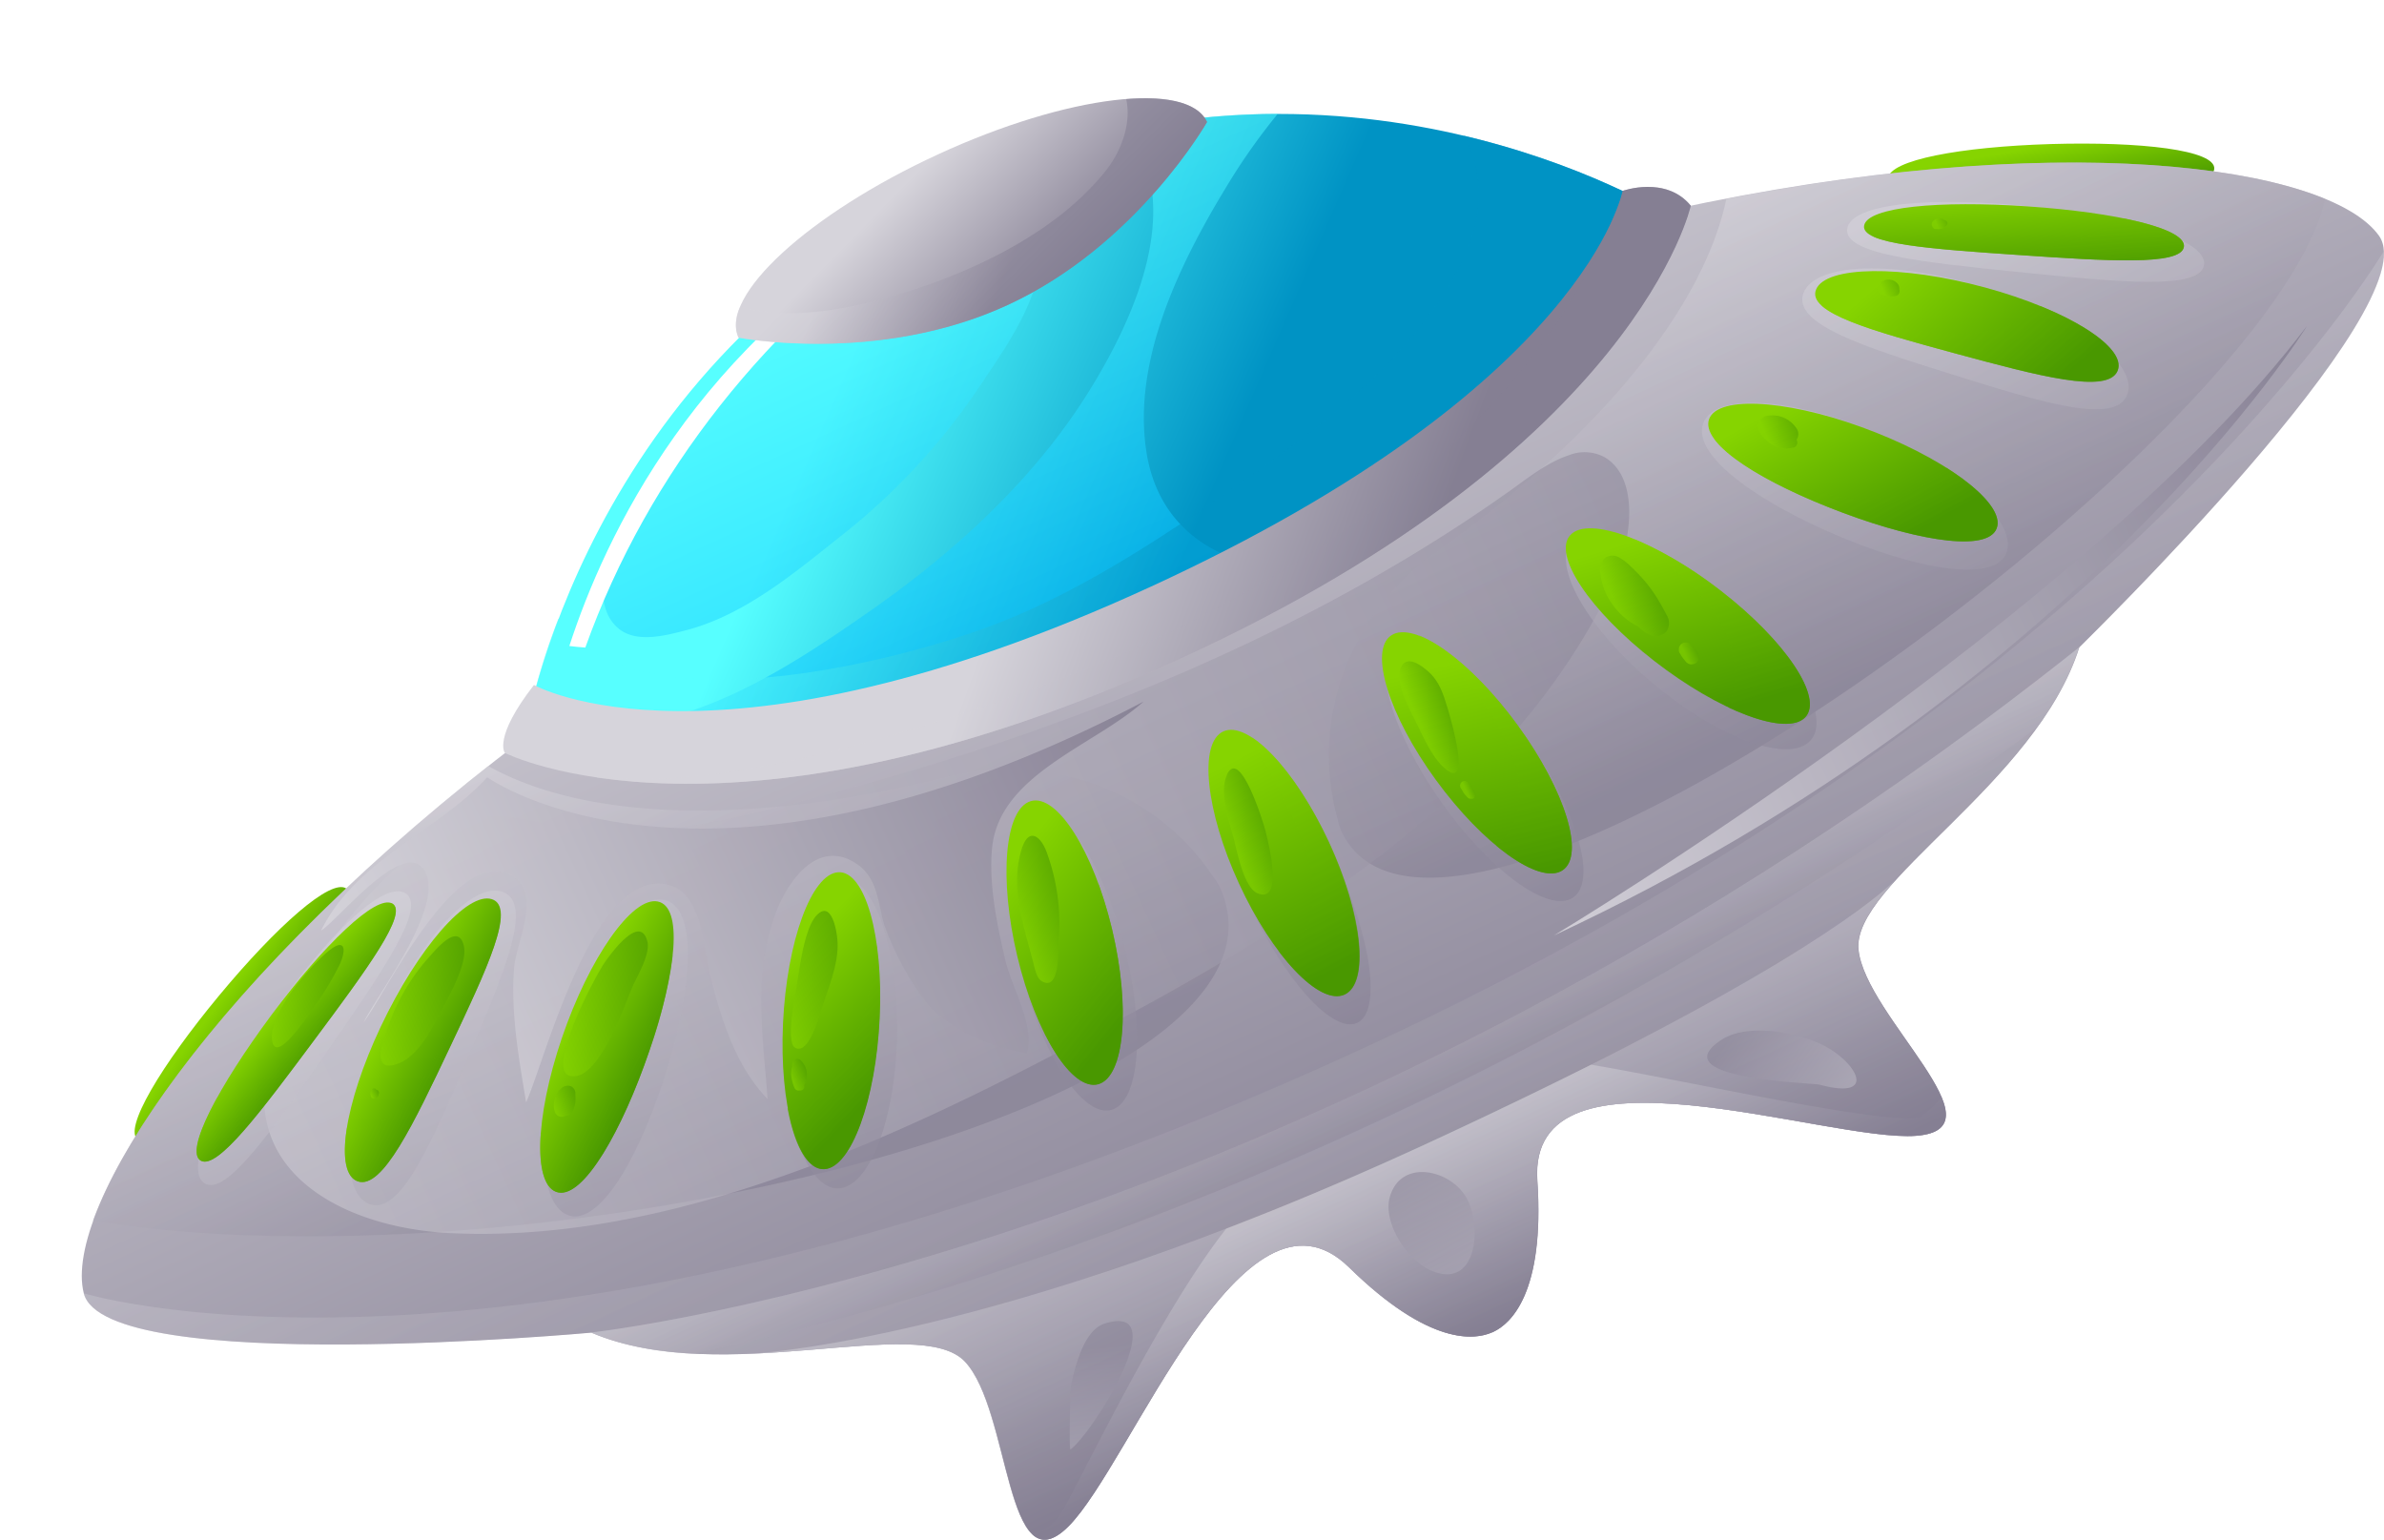 <svg xmlns="http://www.w3.org/2000/svg" xmlns:xlink="http://www.w3.org/1999/xlink" viewBox="0 0 395.53 255.46"><defs><style>.cls-1{mask:url(#mask);}.cls-10,.cls-101,.cls-102,.cls-103,.cls-104,.cls-105,.cls-11,.cls-12,.cls-13,.cls-15,.cls-16,.cls-17,.cls-19,.cls-2,.cls-20,.cls-21,.cls-23,.cls-24,.cls-25,.cls-26,.cls-27,.cls-28,.cls-34,.cls-35,.cls-4,.cls-40,.cls-42,.cls-43,.cls-45,.cls-47,.cls-48,.cls-49,.cls-50,.cls-51,.cls-52,.cls-53,.cls-54,.cls-55,.cls-56,.cls-57,.cls-6,.cls-69,.cls-7,.cls-70,.cls-71,.cls-72,.cls-73,.cls-74,.cls-75,.cls-76,.cls-77,.cls-78,.cls-79,.cls-8{mix-blend-mode:multiply;}.cls-2{fill:url(#Безымянный_градиент_4262);}.cls-3{mask:url(#mask-2);}.cls-4{fill:url(#Безымянный_градиент_2406);}.cls-5{mask:url(#mask-3);}.cls-6{fill:url(#Безымянный_градиент_4262-2);}.cls-7{fill:url(#Безымянный_градиент_1068);}.cls-8{fill:url(#Безымянный_градиент_2406-2);}.cls-9{mask:url(#mask-6);}.cls-10{fill:url(#Безымянный_градиент_4262-3);}.cls-11{fill:url(#Безымянный_градиент_1068-2);}.cls-12{fill:url(#Безымянный_градиент_1068-3);}.cls-13{fill:url(#Безымянный_градиент_2406-3);}.cls-14{mask:url(#mask-10);}.cls-15{fill:url(#Безымянный_градиент_4262-4);}.cls-16{fill:url(#Безымянный_градиент_1068-4);}.cls-17{fill:url(#Безымянный_градиент_2406-4);}.cls-18{mask:url(#mask-13);}.cls-19{fill:url(#Безымянный_градиент_4262-5);}.cls-20{fill:url(#Безымянный_градиент_1068-5);}.cls-21{fill:url(#Безымянный_градиент_2406-5);}.cls-22{mask:url(#mask-16);}.cls-23{fill:url(#Безымянный_градиент_4262-6);}.cls-24{fill:url(#Безымянный_градиент_1068-6);}.cls-25{fill:url(#Безымянный_градиент_2406-6);}.cls-26{fill:url(#Безымянный_градиент_2406-7);}.cls-27{fill:url(#Безымянный_градиент_4262-7);}.cls-28{fill:url(#Безымянный_градиент_1068-7);}.cls-29{isolation:isolate;}.cls-30{fill:url(#Безымянный_градиент_992);}.cls-31{fill:url(#Безымянный_градиент_992-2);}.cls-32{fill:url(#Безымянный_градиент_373);}.cls-33{fill:url(#Безымянный_градиент_3);}.cls-105,.cls-34,.cls-35{opacity:0.3;}.cls-34{fill:url(#Безымянный_градиент_373-2);}.cls-35{fill:url(#Безымянный_градиент_373-3);}.cls-36{opacity:0.61;}.cls-107,.cls-109,.cls-111,.cls-113,.cls-115,.cls-117,.cls-119,.cls-37,.cls-38,.cls-39,.cls-41,.cls-46,.cls-80,.cls-82,.cls-83,.cls-84,.cls-85,.cls-86,.cls-87,.cls-88,.cls-89,.cls-90,.cls-91,.cls-92,.cls-93,.cls-94,.cls-95,.cls-96,.cls-97,.cls-98,.cls-99{mix-blend-mode:screen;}.cls-37{fill:url(#Безымянный_градиент_373-4);}.cls-38{fill:url(#Безымянный_градиент_373-5);}.cls-39,.cls-41{opacity:0.55;}.cls-39{fill:url(#Безымянный_градиент_579);}.cls-40,.cls-82,.cls-83,.cls-84,.cls-85,.cls-86,.cls-87,.cls-88,.cls-89,.cls-90,.cls-91,.cls-92,.cls-93,.cls-94,.cls-95,.cls-96,.cls-97{opacity:0.6;}.cls-40{fill:url(#Безымянный_градиент_3-2);}.cls-41{fill:url(#Безымянный_градиент_579-2);}.cls-102,.cls-103,.cls-104,.cls-42,.cls-43,.cls-45,.cls-80{opacity:0.49;}.cls-42,.cls-80{fill:url(#Безымянный_градиент_373-6);}.cls-43{fill:url(#Безымянный_градиент_373-7);}.cls-44{fill:url(#Безымянный_градиент_373-8);}.cls-45{fill:url(#Безымянный_градиент_373-9);}.cls-46{opacity:0.46;fill:url(#Безымянный_градиент_373-10);}.cls-47,.cls-48,.cls-49,.cls-50,.cls-51,.cls-52,.cls-53,.cls-54,.cls-55,.cls-56,.cls-57{opacity:0.57;}.cls-47{fill:url(#Безымянный_градиент_373-11);}.cls-48{fill:url(#Безымянный_градиент_373-12);}.cls-49{fill:url(#Безымянный_градиент_373-13);}.cls-50{fill:url(#Безымянный_градиент_373-14);}.cls-51{fill:url(#Безымянный_градиент_373-15);}.cls-52{fill:url(#Безымянный_градиент_373-16);}.cls-53{fill:url(#Безымянный_градиент_373-17);}.cls-54{fill:url(#Безымянный_градиент_373-18);}.cls-55{fill:url(#Безымянный_градиент_373-19);}.cls-56{fill:url(#Безымянный_градиент_373-20);}.cls-57{fill:url(#Безымянный_градиент_373-21);}.cls-58{fill:url(#Безымянный_градиент_992-3);}.cls-59{fill:url(#Безымянный_градиент_992-4);}.cls-60{fill:url(#Безымянный_градиент_992-5);}.cls-61{fill:url(#Безымянный_градиент_992-6);}.cls-62{fill:url(#Безымянный_градиент_992-7);}.cls-63{fill:url(#Безымянный_градиент_992-8);}.cls-64{fill:url(#Безымянный_градиент_992-9);}.cls-65{fill:url(#Безымянный_градиент_992-10);}.cls-66{fill:url(#Безымянный_градиент_992-11);}.cls-67{fill:url(#Безымянный_градиент_992-12);}.cls-68{fill:url(#Безымянный_градиент_992-13);}.cls-69,.cls-70,.cls-71,.cls-72,.cls-73,.cls-74,.cls-75,.cls-76,.cls-77,.cls-78,.cls-79{opacity:0.66;}.cls-69{fill:url(#Безымянный_градиент_992-14);}.cls-70{fill:url(#Безымянный_градиент_992-15);}.cls-71{fill:url(#Безымянный_градиент_992-16);}.cls-72{fill:url(#Безымянный_градиент_992-17);}.cls-73{fill:url(#Безымянный_градиент_992-18);}.cls-74{fill:url(#Безымянный_градиент_992-19);}.cls-75{fill:url(#Безымянный_градиент_992-20);}.cls-76{fill:url(#Безымянный_градиент_992-21);}.cls-77{fill:url(#Безымянный_градиент_992-22);}.cls-78{fill:url(#Безымянный_градиент_992-23);}.cls-79{fill:url(#Безымянный_градиент_992-24);}.cls-81{fill:#fff;}.cls-82{fill:url(#Безымянный_градиент_992-25);}.cls-83{fill:url(#Безымянный_градиент_992-26);}.cls-84{fill:url(#Безымянный_градиент_992-27);}.cls-85{fill:url(#Безымянный_градиент_992-28);}.cls-86{fill:url(#Безымянный_градиент_992-29);}.cls-87{fill:url(#Безымянный_градиент_992-30);}.cls-88{fill:url(#Безымянный_градиент_992-31);}.cls-89{fill:url(#Безымянный_градиент_992-32);}.cls-90{fill:url(#Безымянный_градиент_992-33);}.cls-91{fill:url(#Безымянный_градиент_992-34);}.cls-92{fill:url(#Безымянный_градиент_992-35);}.cls-93{fill:url(#Безымянный_градиент_992-36);}.cls-94{fill:url(#Безымянный_градиент_992-37);}.cls-95{fill:url(#Безымянный_градиент_992-38);}.cls-96{fill:url(#Безымянный_градиент_992-39);}.cls-97{fill:url(#Безымянный_градиент_992-40);}.cls-98,.cls-99{opacity:0.91;}.cls-98{fill:url(#Безымянный_градиент_373-23);}.cls-99{fill:url(#Безымянный_градиент_373-24);}.cls-100{fill:url(#Безымянный_градиент_373-25);}.cls-101{opacity:0.59;fill:url(#Безымянный_градиент_373-26);}.cls-102{fill:url(#Безымянный_градиент_373-27);}.cls-103{fill:url(#Безымянный_градиент_373-28);}.cls-104{fill:url(#Безымянный_градиент_373-29);}.cls-105{fill:url(#Безымянный_градиент_373-30);}.cls-106{mask:url(#mask-22);}.cls-107{fill:url(#Безымянный_градиент_570);}.cls-108{mask:url(#mask-25);}.cls-109{fill:url(#Безымянный_градиент_570-2);}.cls-110{mask:url(#mask-28);}.cls-111{fill:url(#Безымянный_градиент_570-3);}.cls-112{mask:url(#mask-31);}.cls-113{fill:url(#Безымянный_градиент_570-4);}.cls-114{mask:url(#mask-34);}.cls-115{fill:url(#Безымянный_градиент_570-5);}.cls-116{mask:url(#mask-37);}.cls-117{fill:url(#Безымянный_градиент_570-6);}.cls-118{mask:url(#mask-40);}.cls-119{fill:url(#Безымянный_градиент_570-7);}.cls-120{filter:url(#luminosity-noclip-16);}.cls-121{filter:url(#luminosity-noclip-13);}.cls-122{filter:url(#luminosity-noclip-10);}.cls-123{filter:url(#luminosity-noclip-6);}.cls-124{filter:url(#luminosity-noclip-3);}.cls-125{filter:url(#luminosity-noclip-2);}.cls-126{filter:url(#luminosity-noclip);}</style><filter id="luminosity-noclip" x="257.96" y="-8281.61" width="95.54" height="32766" filterUnits="userSpaceOnUse" color-interpolation-filters="sRGB"><feFlood flood-color="#fff" result="bg"/><feBlend in="SourceGraphic" in2="bg"/></filter><mask id="mask" x="257.96" y="-8281.61" width="95.54" height="32766" maskUnits="userSpaceOnUse"><g class="cls-126"/></mask><radialGradient id="Безымянный_градиент_4262" cx="-668.79" cy="-130.6" r="17.05" gradientTransform="matrix(-2.75, -0.95, 0.55, -1.59, -1460.07, -765.94)" gradientUnits="userSpaceOnUse"><stop offset="0" stop-color="#fff"/><stop offset="0.07" stop-color="#e3e3e3"/><stop offset="0.27" stop-color="#9f9f9f"/><stop offset="0.46" stop-color="#676767"/><stop offset="0.63" stop-color="#3a3a3a"/><stop offset="0.78" stop-color="#1a1a1a"/><stop offset="0.91" stop-color="#070707"/><stop offset="1"/></radialGradient><filter id="luminosity-noclip-2" x="269.96" y="-8281.61" width="98.55" height="32766" filterUnits="userSpaceOnUse" color-interpolation-filters="sRGB"><feFlood flood-color="#fff" result="bg"/><feBlend in="SourceGraphic" in2="bg"/></filter><mask id="mask-2" x="269.96" y="-8281.61" width="98.55" height="32766" maskUnits="userSpaceOnUse"><g class="cls-125"/></mask><radialGradient id="Безымянный_градиент_2406" cx="-664.71" cy="-230.01" r="17.05" gradientTransform="matrix(-2.88, -0.38, 0.22, -1.66, -1545.72, -584.48)" gradientUnits="userSpaceOnUse"><stop offset="0" stop-color="#fff"/><stop offset="0.23" stop-color="#fdfdfd"/><stop offset="0.37" stop-color="#f4f4f4"/><stop offset="0.48" stop-color="#e6e6e6"/><stop offset="0.58" stop-color="#d2d2d2"/><stop offset="0.67" stop-color="#b8b8b8"/><stop offset="0.75" stop-color="#989898"/><stop offset="0.83" stop-color="#717171"/><stop offset="0.9" stop-color="#454545"/><stop offset="0.97" stop-color="#151515"/><stop offset="1"/></radialGradient><filter id="luminosity-noclip-3" x="234.72" y="-8281.61" width="84.66" height="32766" filterUnits="userSpaceOnUse" color-interpolation-filters="sRGB"><feFlood flood-color="#fff" result="bg"/><feBlend in="SourceGraphic" in2="bg"/></filter><mask id="mask-3" x="234.72" y="-8281.61" width="84.66" height="32766" maskUnits="userSpaceOnUse"><g class="cls-124"/></mask><radialGradient id="Безымянный_градиент_4262-2" cx="-638.26" cy="53.9" r="17.05" gradientTransform="matrix(-2.24, -1.85, 1.07, -1.29, -1210.2, -1008.63)" xlink:href="#Безымянный_градиент_4262"/><radialGradient id="Безымянный_градиент_1068" cx="-638.26" cy="53.9" r="17.05" gradientTransform="matrix(-2.24, -1.85, 1.07, -1.29, -1210.2, -1008.63)" gradientUnits="userSpaceOnUse"><stop offset="0" stop-color="#fff"/><stop offset="0.09" stop-color="#f7f7f7"/><stop offset="0.22" stop-color="#e1e1e1"/><stop offset="0.38" stop-color="#bcbcbc"/><stop offset="0.57" stop-color="#8a8a8a"/><stop offset="0.78" stop-color="#494949"/><stop offset="1"/></radialGradient><radialGradient id="Безымянный_градиент_2406-2" cx="-638.26" cy="53.9" r="17.05" gradientTransform="matrix(-2.24, -1.85, 1.07, -1.29, -1210.2, -1008.63)" xlink:href="#Безымянный_градиент_2406"/><filter id="luminosity-noclip-6" x="193.59" y="-8281.61" width="100.78" height="32766" filterUnits="userSpaceOnUse" color-interpolation-filters="sRGB"><feFlood flood-color="#fff" result="bg"/><feBlend in="SourceGraphic" in2="bg"/></filter><mask id="mask-6" x="193.59" y="-8281.61" width="100.78" height="32766" maskUnits="userSpaceOnUse"><g class="cls-123"/></mask><radialGradient id="Безымянный_градиент_4262-3" cx="-502.87" cy="156.48" r="17.05" gradientTransform="matrix(-2.63, -3.57, 1.35, -1, -1289.11, -1513.25)" xlink:href="#Безымянный_градиент_4262"/><radialGradient id="Безымянный_градиент_1068-2" cx="-668.79" cy="-130.6" r="17.05" gradientTransform="matrix(-2.75, -0.95, 0.55, -1.59, -1460.07, -765.94)" xlink:href="#Безымянный_градиент_1068"/><radialGradient id="Безымянный_градиент_1068-3" cx="-502.87" cy="156.48" r="17.05" gradientTransform="matrix(-2.63, -3.57, 1.35, -1, -1289.11, -1513.25)" xlink:href="#Безымянный_градиент_1068"/><radialGradient id="Безымянный_градиент_2406-3" cx="-502.87" cy="156.48" r="17.05" gradientTransform="matrix(-2.63, -3.57, 1.35, -1, -1289.11, -1513.25)" xlink:href="#Безымянный_градиент_2406"/><filter id="luminosity-noclip-10" x="104.5" y="-8281.61" width="59.69" height="32766" filterUnits="userSpaceOnUse" color-interpolation-filters="sRGB"><feFlood flood-color="#fff" result="bg"/><feBlend in="SourceGraphic" in2="bg"/></filter><mask id="mask-10" x="104.5" y="-8281.61" width="59.69" height="32766" maskUnits="userSpaceOnUse"><g class="cls-122"/></mask><radialGradient id="Безымянный_градиент_4262-4" cx="-360.18" cy="338.15" r="17.05" gradientTransform="matrix(0.54, -4.1, 1.66, 0.22, -233.09, -1383.9)" xlink:href="#Безымянный_градиент_4262"/><radialGradient id="Безымянный_градиент_1068-4" cx="-360.18" cy="338.15" r="17.05" gradientTransform="matrix(0.54, -4.1, 1.66, 0.22, -233.09, -1383.9)" xlink:href="#Безымянный_градиент_1068"/><radialGradient id="Безымянный_градиент_2406-4" cx="-360.18" cy="338.15" r="17.05" gradientTransform="matrix(0.54, -4.1, 1.66, 0.22, -233.09, -1383.9)" xlink:href="#Безымянный_градиент_2406"/><filter id="luminosity-noclip-13" x="290.1" y="-8281.61" width="99.05" height="32766" filterUnits="userSpaceOnUse" color-interpolation-filters="sRGB"><feFlood flood-color="#fff" result="bg"/><feBlend in="SourceGraphic" in2="bg"/></filter><mask id="mask-13" x="290.1" y="-8281.61" width="99.05" height="32766" maskUnits="userSpaceOnUse"><g class="cls-121"/></mask><radialGradient id="Безымянный_градиент_4262-5" cx="-642.73" cy="-302.52" r="17.05" gradientTransform="matrix(-2.91, 0.09, -0.05, -1.68, -1544.21, -418.34)" xlink:href="#Безымянный_градиент_4262"/><radialGradient id="Безымянный_градиент_1068-5" cx="-642.73" cy="-302.52" r="17.05" gradientTransform="matrix(-2.91, 0.09, -0.05, -1.68, -1544.21, -418.34)" xlink:href="#Безымянный_градиент_1068"/><radialGradient id="Безымянный_градиент_2406-5" cx="-642.73" cy="-302.52" r="17.05" gradientTransform="matrix(-2.91, 0.09, -0.05, -1.68, -1544.21, -418.34)" xlink:href="#Безымянный_градиент_2406"/><filter id="luminosity-noclip-16" x="0" y="-8281.61" width="79.08" height="32766" filterUnits="userSpaceOnUse" color-interpolation-filters="sRGB"><feFlood flood-color="#fff" result="bg"/><feBlend in="SourceGraphic" in2="bg"/></filter><mask id="mask-16" x="0" y="-8281.61" width="79.08" height="32766" maskUnits="userSpaceOnUse"><g class="cls-120"/></mask><radialGradient id="Безымянный_градиент_4262-6" cx="-287.86" cy="-561.62" r="17.05" gradientTransform="matrix(1.96, -2.15, -1.24, -1.13, -92.64, -1086.79)" xlink:href="#Безымянный_градиент_4262"/><radialGradient id="Безымянный_градиент_1068-6" cx="-287.86" cy="-561.62" r="17.05" gradientTransform="matrix(1.96, -2.15, -1.24, -1.13, -92.64, -1086.79)" xlink:href="#Безымянный_градиент_1068"/><radialGradient id="Безымянный_градиент_2406-6" cx="-668.79" cy="-130.6" r="17.05" gradientTransform="matrix(-2.75, -0.95, 0.55, -1.59, -1460.07, -765.94)" xlink:href="#Безымянный_градиент_2406"/><radialGradient id="Безымянный_градиент_2406-7" cx="-287.86" cy="-561.62" r="17.05" gradientTransform="matrix(1.96, -2.15, -1.24, -1.13, -92.64, -1086.79)" xlink:href="#Безымянный_градиент_2406"/><radialGradient id="Безымянный_градиент_4262-7" cx="-664.71" cy="-230.01" r="17.05" gradientTransform="matrix(-2.88, -0.38, 0.22, -1.66, -1545.72, -584.48)" xlink:href="#Безымянный_градиент_4262"/><radialGradient id="Безымянный_градиент_1068-7" cx="-664.71" cy="-230.01" r="17.05" gradientTransform="matrix(-2.88, -0.38, 0.22, -1.66, -1545.72, -584.48)" xlink:href="#Безымянный_градиент_1068"/><linearGradient id="Безымянный_градиент_992" x1="-63.91" y1="359.17" x2="-58.9" y2="368.3" gradientTransform="matrix(0.91, -0.42, 0.42, 0.91, -56.11, -187.71)" gradientUnits="userSpaceOnUse"><stop offset="0" stop-color="#86d400"/><stop offset="1" stop-color="#489700"/></linearGradient><linearGradient id="Безымянный_градиент_992-2" x1="270.74" y1="357.48" x2="268.09" y2="367.78" xlink:href="#Безымянный_градиент_992"/><linearGradient id="Безымянный_градиент_373" x1="104.9" y1="293.63" x2="104.9" y2="483.64" gradientTransform="matrix(0.91, -0.42, 0.42, 0.91, -56.11, -187.71)" gradientUnits="userSpaceOnUse"><stop offset="0" stop-color="#d6d4db"/><stop offset="1" stop-color="#857f93"/></linearGradient><linearGradient id="Безымянный_градиент_3" x1="73.83" y1="306.85" x2="116.66" y2="354.98" gradientTransform="matrix(0.91, -0.42, 0.42, 0.91, -56.11, -187.71)" gradientUnits="userSpaceOnUse"><stop offset="0" stop-color="#57ffff"/><stop offset="1" stop-color="#0093c4"/></linearGradient><linearGradient id="Безымянный_градиент_373-2" x1="104.7" y1="395.19" x2="104.7" y2="491.13" xlink:href="#Безымянный_градиент_373"/><linearGradient id="Безымянный_градиент_373-3" x1="104.9" y1="436.13" x2="104.9" y2="494.15" xlink:href="#Безымянный_градиент_373"/><linearGradient id="Безымянный_градиент_373-4" x1="212.93" y1="344.18" x2="212.93" y2="424.03" xlink:href="#Безымянный_градиент_373"/><linearGradient id="Безымянный_градиент_373-5" x1="-1.83" y1="343.74" x2="-1.83" y2="425.61" xlink:href="#Безымянный_градиент_373"/><linearGradient id="Безымянный_градиент_579" x1="78.61" y1="287.13" x2="78.61" y2="366.18" gradientTransform="matrix(0.91, -0.42, 0.42, 0.91, -56.11, -187.71)" gradientUnits="userSpaceOnUse"><stop offset="0" stop-color="#57ffff"/><stop offset="1" stop-color="#0bf"/></linearGradient><linearGradient id="Безымянный_градиент_3-2" x1="73.82" y1="306.85" x2="116.65" y2="354.98" xlink:href="#Безымянный_градиент_3"/><linearGradient id="Безымянный_градиент_579-2" x1="67.51" y1="289.13" x2="67.51" y2="368.1" xlink:href="#Безымянный_градиент_579"/><linearGradient id="Безымянный_градиент_373-6" x1="94.28" y1="450.34" x2="94.28" y2="495.2" xlink:href="#Безымянный_градиент_373"/><linearGradient id="Безымянный_градиент_373-7" x1="105.15" y1="464.4" x2="105.15" y2="496.23" xlink:href="#Безымянный_градиент_373"/><linearGradient id="Безымянный_градиент_373-8" x1="98.33" y1="335.39" x2="143.79" y2="380.86" xlink:href="#Безымянный_градиент_373"/><linearGradient id="Безымянный_градиент_373-9" x1="98.88" y1="334.83" x2="144.35" y2="380.3" xlink:href="#Безымянный_градиент_373"/><linearGradient id="Безымянный_градиент_373-10" x1="-65.69" y1="388.4" x2="183.78" y2="388.4" xlink:href="#Безымянный_градиент_373"/><linearGradient id="Безымянный_градиент_373-11" x1="105.93" y1="356.89" x2="105.93" y2="440.88" xlink:href="#Безымянный_градиент_373"/><linearGradient id="Безымянный_градиент_373-12" x1="115.88" y1="362.48" x2="115.88" y2="446.47" gradientTransform="matrix(0.99, -0.48, 0.4, 0.92, -37.42, -201.82)" xlink:href="#Безымянный_градиент_373"/><linearGradient id="Безымянный_градиент_373-13" x1="156.72" y1="369.34" x2="156.72" y2="453.34" gradientTransform="matrix(1.02, -0.56, 0.36, 0.97, -32.69, -216.87)" xlink:href="#Безымянный_градиент_373"/><linearGradient id="Безымянный_градиент_373-14" x1="193.65" y1="342.85" x2="193.65" y2="426.84" gradientTransform="matrix(1.02, -0.57, 0.39, 1.06, -36.17, -214.66)" xlink:href="#Безымянный_градиент_373"/><linearGradient id="Безымянный_градиент_373-15" x1="217.02" y1="328.61" x2="217.02" y2="412.6" gradientTransform="matrix(1.02, -0.57, 0.4, 1.11, -37.51, -209.21)" xlink:href="#Безымянный_градиент_373"/><linearGradient id="Безымянный_градиент_373-16" x1="222.43" y1="302.21" x2="222.43" y2="386.21" gradientTransform="matrix(1.03, -0.56, 0.45, 1.17, -36.02, -203.22)" xlink:href="#Безымянный_градиент_373"/><linearGradient id="Безымянный_градиент_373-17" x1="29.93" y1="349.52" x2="29.93" y2="433.5" gradientTransform="matrix(1.01, -0.44, 0.44, 0.9, -29.26, -194.24)" xlink:href="#Безымянный_градиент_373"/><linearGradient id="Безымянный_градиент_373-18" x1="-42.55" y1="323.81" x2="-42.55" y2="407.79" gradientTransform="matrix(1.08, -0.42, 0.5, 0.91, -3.23, -187.87)" xlink:href="#Безымянный_градиент_373"/><linearGradient id="Безымянный_градиент_373-19" x1="-78.11" y1="291.18" x2="-78.11" y2="375.17" gradientTransform="matrix(1.09, -0.4, 0.56, 0.98, 4.17, -180.6)" xlink:href="#Безымянный_градиент_373"/><linearGradient id="Безымянный_градиент_373-20" x1="-103.19" y1="278.89" x2="-103.19" y2="362.88" gradientTransform="matrix(1.09, -0.4, 0.58, 1.02, 10.55, -178.3)" xlink:href="#Безымянный_градиент_373"/><linearGradient id="Безымянный_градиент_373-21" x1="-115.11" y1="266.31" x2="-115.11" y2="350.32" gradientTransform="matrix(1.08, -0.41, 0.59, 1.09, 9.72, -180.01)" xlink:href="#Безымянный_градиент_373"/><linearGradient id="Безымянный_градиент_992-3" x1="105.25" y1="393.27" x2="106.72" y2="432.43" xlink:href="#Безымянный_градиент_992"/><linearGradient id="Безымянный_градиент_992-4" x1="145.91" y1="394.13" x2="138.55" y2="430.63" xlink:href="#Безымянный_градиент_992"/><linearGradient id="Безымянный_градиент_992-5" x1="185.63" y1="388.82" x2="181.21" y2="420.32" xlink:href="#Безымянный_градиент_992"/><linearGradient id="Безымянный_градиент_992-6" x1="217.67" y1="377.61" x2="219.73" y2="407.04" xlink:href="#Безымянный_градиент_992"/><linearGradient id="Безымянный_градиент_992-7" x1="241.64" y1="364.55" x2="250.47" y2="395.45" xlink:href="#Безымянный_градиент_992"/><linearGradient id="Безымянный_градиент_992-8" x1="263.96" y1="362.29" x2="258.37" y2="377.01" xlink:href="#Безымянный_градиент_992"/><linearGradient id="Безымянный_градиент_992-9" x1="60.27" y1="395.45" x2="74.11" y2="423.42" xlink:href="#Безымянный_градиент_992"/><linearGradient id="Безымянный_градиент_992-10" x1="22.07" y1="393.05" x2="31.49" y2="417.48" xlink:href="#Безымянный_градиент_992"/><linearGradient id="Безымянный_градиент_992-11" x1="-13.64" y1="387.47" x2="-4.51" y2="399.24" xlink:href="#Безымянный_градиент_992"/><linearGradient id="Безымянный_градиент_992-12" x1="-40.58" y1="373.96" x2="-32.63" y2="384.27" xlink:href="#Безымянный_градиент_992"/><linearGradient id="Безымянный_градиент_992-13" x1="-57.03" y1="364.93" x2="-52.62" y2="374.05" xlink:href="#Безымянный_градиент_992"/><linearGradient id="Безымянный_градиент_992-14" x1="-41" y1="374.29" x2="-33.05" y2="384.59" xlink:href="#Безымянный_градиент_992"/><linearGradient id="Безымянный_градиент_992-15" x1="-57.03" y1="364.93" x2="-52.62" y2="374.05" xlink:href="#Безымянный_градиент_992"/><linearGradient id="Безымянный_градиент_992-16" x1="-16.31" y1="389.53" x2="-7.18" y2="401.31" xlink:href="#Безымянный_градиент_992"/><linearGradient id="Безымянный_градиент_992-17" x1="19.74" y1="393.95" x2="29.16" y2="418.38" xlink:href="#Безымянный_градиент_992"/><linearGradient id="Безымянный_градиент_992-18" x1="58.04" y1="396.56" x2="71.87" y2="424.52" xlink:href="#Безымянный_градиент_992"/><linearGradient id="Безымянный_градиент_992-19" x1="105.67" y1="393.25" x2="107.15" y2="432.41" xlink:href="#Безымянный_градиент_992"/><linearGradient id="Безымянный_градиент_992-20" x1="149.41" y1="394.85" x2="142.05" y2="431.34" xlink:href="#Безымянный_градиент_992"/><linearGradient id="Безымянный_градиент_992-21" x1="191.33" y1="389.62" x2="186.92" y2="421.12" xlink:href="#Безымянный_градиент_992"/><linearGradient id="Безымянный_градиент_992-22" x1="217.7" y1="377.6" x2="219.76" y2="407.04" xlink:href="#Безымянный_градиент_992"/><linearGradient id="Безымянный_градиент_992-23" x1="241.65" y1="364.54" x2="250.48" y2="395.45" xlink:href="#Безымянный_градиент_992"/><linearGradient id="Безымянный_градиент_992-24" x1="264.51" y1="362.5" x2="258.92" y2="377.21" xlink:href="#Безымянный_градиент_992"/><linearGradient id="Безымянный_градиент_992-25" x1="-58.91" y1="365.47" x2="-41.61" y2="365.47" xlink:href="#Безымянный_градиент_992"/><linearGradient id="Безымянный_градиент_992-26" x1="-43.71" y1="374.2" x2="-23.25" y2="374.2" xlink:href="#Безымянный_градиент_992"/><linearGradient id="Безымянный_градиент_992-27" x1="-16.86" y1="387.35" x2="4.71" y2="387.35" xlink:href="#Безымянный_градиент_992"/><linearGradient id="Безымянный_градиент_992-28" x1="19.34" y1="397.95" x2="34.11" y2="397.95" xlink:href="#Безымянный_градиент_992"/><linearGradient id="Безымянный_градиент_992-29" x1="61" y1="403.17" x2="71.02" y2="403.17" xlink:href="#Безымянный_градиент_992"/><linearGradient id="Безымянный_градиент_992-30" x1="99.14" y1="405.94" x2="106.05" y2="405.94" xlink:href="#Безымянный_градиент_992"/><linearGradient id="Безымянный_градиент_992-31" x1="135.55" y1="401.36" x2="141.66" y2="401.36" xlink:href="#Безымянный_градиент_992"/><linearGradient id="Безымянный_градиент_992-32" x1="173.21" y1="397.21" x2="180.84" y2="397.21" xlink:href="#Безымянный_градиент_992"/><linearGradient id="Безымянный_градиент_992-33" x1="180.2" y1="409.66" x2="182.93" y2="409.66" xlink:href="#Безымянный_градиент_992"/><linearGradient id="Безымянный_градиент_992-34" x1="207.56" y1="382.48" x2="213.4" y2="382.48" xlink:href="#Безымянный_градиент_992"/><linearGradient id="Безымянный_градиент_992-35" x1="235.2" y1="368.55" x2="238.72" y2="368.55" xlink:href="#Безымянный_градиент_992"/><linearGradient id="Безымянный_градиент_992-36" x1="247.87" y1="362.34" x2="250.45" y2="362.34" xlink:href="#Безымянный_градиент_992"/><linearGradient id="Безымянный_градиент_992-37" x1="137.86" y1="414.96" x2="139.66" y2="414.96" xlink:href="#Безымянный_градиент_992"/><linearGradient id="Безымянный_градиент_992-38" x1="16.57" y1="411.36" x2="19.69" y2="411.36" xlink:href="#Безымянный_градиент_992"/><linearGradient id="Безымянный_градиент_992-39" x1="-21.16" y1="399.17" x2="-16.66" y2="399.17" xlink:href="#Безымянный_градиент_992"/><linearGradient id="Безымянный_градиент_992-40" x1="-47.85" y1="384.68" x2="-46.28" y2="384.68" xlink:href="#Безымянный_градиент_992"/><linearGradient id="Безымянный_градиент_373-23" x1="-43.76" y1="384.42" x2="96.04" y2="384.42" xlink:href="#Безымянный_градиент_373"/><linearGradient id="Безымянный_градиент_373-24" x1="141.67" y1="422.99" x2="297.46" y2="422.99" xlink:href="#Безымянный_градиент_373"/><linearGradient id="Безымянный_градиент_373-25" x1="98.27" y1="282.93" x2="108.87" y2="311.19" xlink:href="#Безымянный_градиент_373"/><linearGradient id="Безымянный_градиент_373-26" x1="90.52" y1="281.06" x2="108.29" y2="301.03" xlink:href="#Безымянный_градиент_373"/><linearGradient id="Безымянный_градиент_373-27" x1="175.76" y1="492.62" x2="161.51" y2="468.73" xlink:href="#Безымянный_градиент_373"/><linearGradient id="Безымянный_градиент_373-28" x1="105.96" y1="499.58" x2="102.87" y2="468.67" xlink:href="#Безымянный_градиент_373"/><linearGradient id="Безымянный_градиент_373-29" x1="34.89" y1="499.56" x2="44.52" y2="472.43" xlink:href="#Безымянный_градиент_373"/><linearGradient id="Безымянный_градиент_373-30" x1="104.9" y1="435.92" x2="104.9" y2="456.88" xlink:href="#Безымянный_градиент_373"/><mask id="mask-22" x="257.96" y="44.93" width="95.54" height="63.06" maskUnits="userSpaceOnUse"><g class="cls-1"><path class="cls-2" d="M258.89,60.27c5.17-14.94,30.34-19.8,56.2-10.86s42.65,28.3,37.47,43.23-30.31,19.81-56.17,10.86S253.74,75.21,258.89,60.27Z"/></g></mask><filter id="luminosity-noclip-22" x="257.96" y="44.93" width="95.54" height="63.06" filterUnits="userSpaceOnUse" color-interpolation-filters="sRGB"><feFlood flood-color="#fff" result="bg"/><feBlend in="SourceGraphic" in2="bg"/></filter><radialGradient id="Безымянный_градиент_570" cx="-668.79" cy="-130.6" r="17.05" gradientTransform="matrix(-2.75, -0.95, 0.55, -1.59, -1460.07, -765.94)" gradientUnits="userSpaceOnUse"><stop offset="0" stop-color="#7aff29"/><stop offset="0.35" stop-color="#78fe29"/><stop offset="0.55" stop-color="#6ffb29"/><stop offset="0.72" stop-color="#61f529"/><stop offset="0.87" stop-color="#4ded29"/><stop offset="1" stop-color="#34e329"/></radialGradient><mask id="mask-25" x="269.96" y="22.46" width="98.55" height="58.22" maskUnits="userSpaceOnUse"><g class="cls-3"><path class="cls-27" d="M270.11,45.09C272.19,29.41,295.86,19.62,323,23.2s47.45,19.2,45.37,34.87S342.62,83.54,315.48,80,268,60.74,270.11,45.09Z"/></g></mask><filter id="luminosity-noclip-24" x="269.96" y="22.46" width="98.55" height="58.22" filterUnits="userSpaceOnUse" color-interpolation-filters="sRGB"><feFlood flood-color="#fff" result="bg"/><feBlend in="SourceGraphic" in2="bg"/></filter><radialGradient id="Безымянный_градиент_570-2" cx="-664.71" cy="-230.01" r="17.05" gradientTransform="matrix(-2.88, -0.38, 0.22, -1.66, -1545.72, -584.48)" xlink:href="#Безымянный_градиент_570"/><mask id="mask-28" x="234.72" y="65.76" width="84.66" height="77.05" maskUnits="userSpaceOnUse"><g class="cls-5"><path class="cls-6" d="M238.87,72.7c10.08-12.17,35.35-7.91,56.43,9.54s30,41.45,19.93,53.63-35.32,7.92-56.42-9.54S228.78,84.88,238.87,72.7Z"/></g></mask><filter id="luminosity-noclip-26" x="234.72" y="65.76" width="84.66" height="77.05" filterUnits="userSpaceOnUse" color-interpolation-filters="sRGB"><feFlood flood-color="#fff" result="bg"/><feBlend in="SourceGraphic" in2="bg"/></filter><radialGradient id="Безымянный_градиент_570-3" cx="-638.26" cy="53.9" r="17.05" gradientTransform="matrix(-2.24, -1.85, 1.07, -1.29, -1210.2, -1008.63)" xlink:href="#Безымянный_градиент_570"/><mask id="mask-31" x="193.59" y="62.5" width="100.78" height="126.36" maskUnits="userSpaceOnUse"><g class="cls-9"><path class="cls-10" d="M199.18,64.83c12.73-9.36,43.11,10.28,67.86,43.88s34.47,68.44,21.74,77.81-43.1-10.28-67.84-43.87S186.46,74.21,199.18,64.83Z"/></g></mask><filter id="luminosity-noclip-28" x="193.59" y="62.5" width="100.78" height="126.36" filterUnits="userSpaceOnUse" color-interpolation-filters="sRGB"><feFlood flood-color="#fff" result="bg"/><feBlend in="SourceGraphic" in2="bg"/></filter><radialGradient id="Безымянный_градиент_570-4" cx="-502.87" cy="156.48" r="17.05" gradientTransform="matrix(-2.63, -3.57, 1.35, -1, -1289.11, -1513.25)" xlink:href="#Безымянный_градиент_570"/><mask id="mask-34" x="104.5" y="98.13" width="59.69" height="140.08" maskUnits="userSpaceOnUse"><g class="cls-14"><path class="cls-15" d="M143.59,98.24c15.66,2.06,24.22,35.06,19.12,73.69s-21.94,68.24-37.61,66.18S100.87,203,106,164.42,127.91,96.16,143.59,98.24Z"/></g></mask><filter id="luminosity-noclip-30" x="104.5" y="98.13" width="59.69" height="140.08" filterUnits="userSpaceOnUse" color-interpolation-filters="sRGB"><feFlood flood-color="#fff" result="bg"/><feBlend in="SourceGraphic" in2="bg"/></filter><radialGradient id="Безымянный_градиент_570-5" cx="-360.18" cy="338.15" r="17.05" gradientTransform="matrix(0.54, -4.1, 1.66, 0.22, -233.09, -1383.9)" xlink:href="#Безымянный_градиент_570"/><mask id="mask-37" x="290.1" y="0" width="99.05" height="57.3" maskUnits="userSpaceOnUse"><g class="cls-18"><path class="cls-19" d="M290.11,30.26C289.59,14.47,311.34.94,338.69.05s50,11.2,50.45,27-21.23,29.31-48.59,30.2S290.6,46.06,290.11,30.26Z"/></g></mask><filter id="luminosity-noclip-32" x="290.1" y="0" width="99.05" height="57.3" filterUnits="userSpaceOnUse" color-interpolation-filters="sRGB"><feFlood flood-color="#fff" result="bg"/><feBlend in="SourceGraphic" in2="bg"/></filter><radialGradient id="Безымянный_градиент_570-6" cx="-642.73" cy="-302.52" r="17.05" gradientTransform="matrix(-2.91, 0.09, -0.05, -1.68, -1544.21, -418.34)" xlink:href="#Безымянный_градиент_570"/><mask id="mask-40" x="0" y="125.51" width="79.08" height="82.76" maskUnits="userSpaceOnUse"><g class="cls-22"><path class="cls-23" d="M73,130.29c-11.68-10.65-36.1-2.9-54.56,17.3s-23.93,45.24-12.26,55.9,36.09,2.91,54.55-17.31S84.62,141,73,130.29Z"/></g></mask><filter id="luminosity-noclip-34" x="0" y="125.51" width="79.08" height="82.76" filterUnits="userSpaceOnUse" color-interpolation-filters="sRGB"><feFlood flood-color="#fff" result="bg"/><feBlend in="SourceGraphic" in2="bg"/></filter><radialGradient id="Безымянный_градиент_570-7" cx="-287.86" cy="-561.62" r="17.05" gradientTransform="matrix(1.96, -2.15, -1.24, -1.13, -92.64, -1086.79)" xlink:href="#Безымянный_градиент_570"/></defs><g class="cls-29"><g id="Слой_2" data-name="Слой 2"><g id="_Layer_" data-name="&lt;Layer&gt;"><path class="cls-30" d="M36.35,165.18c-9.55,11.52-16,22.2-13.46,23.93s10.47-7.78,20-19.28S60,149.16,57.45,147.42,45.9,153.67,36.35,165.18Z"/><path class="cls-31" d="M340.24,23.9c14.95-.44,27.33,1,27.13,4.1s-12.56,3.47-27.51,3.92-26.82.78-26.62-2.3S325.28,24.36,340.24,23.9Z"/><path class="cls-32" d="M394.71,39.13C386.38,27.4,341,20.94,277.2,34.83c0,0-56.63-26.56-114.36-1.24l0-.05-1.23.6c-.42.19-.85.36-1.27.56l0,0C103.59,62.16,87,122.47,87,122.47c-52,39.44-76.62,78.15-73.1,92.1s84.21,6.54,84.21,6.54c21.88,9.3,54.37-3.3,62,4.8s6.71,37.79,17.16,27.35,28.95-60.21,46.56-43c13.41,13.14,20.94,12.05,23.75,10.79.05,0,.07,0,.12-.05l.12-.05c2.78-1.32,8.5-6.34,7.25-25.07-1.66-24.56,48.17-6.3,62.9-7.44s-8.4-19.77-9.61-30.82,29.47-27.55,36.63-50.23C344.94,107.39,403,50.86,394.71,39.13Z"/><path class="cls-33" d="M159.8,30.29h0c-.18.08-.36.16-.52.25s-.38.15-.56.24v0C96.38,60.08,87,122.47,87,122.47c49.8,22.15,173.63-34.89,189.17-87.13C276.13,35.34,222.56,2,159.8,30.29Z"/><path class="cls-34" d="M98.07,221.09c21.88,9.32,54.37-3.28,62,4.82s6.71,37.79,17.16,27.35,28.95-60.21,46.56-43c13.41,13.14,20.94,12.05,23.75,10.79.05,0,.07,0,.12-.05l.12-.05c2.78-1.32,8.5-6.34,7.25-25.07-1.66-24.56,48.17-6.3,62.9-7.44s-8.4-19.77-9.61-30.82,29.47-27.55,36.63-50.23c0,0,51.45-50.07,50.57-65.74C391.88,47.6,347,118.31,226,174,88.24,237.51,13.86,214.57,13.86,214.57,17.36,228.52,98.07,221.09,98.07,221.09Z"/><path class="cls-35" d="M98.07,221.09c21.88,9.32,54.37-3.28,62,4.82s6.71,37.79,17.16,27.35,28.95-60.21,46.56-43c13.41,13.14,20.94,12.05,23.75,10.79.05,0,.07,0,.12-.05l.12-.05c2.78-1.32,8.5-6.34,7.25-25.07-1.66-24.56,48.17-6.3,62.9-7.44s-8.4-19.77-9.61-30.82,29.47-27.55,36.63-50.23C218.58,208.08,98.07,221.09,98.07,221.09Z"/><g class="cls-36"><path class="cls-37" d="M222.5,137.81C239.36,174.4,377.05,72.8,385.76,33c-16.69-6.89-52.49-9.07-99.34,0-3.87,18.36-21.6,39.84-48.17,58.59-14.14,10-21,27.72-16.31,44.38A12.91,12.91,0,0,0,222.5,137.81Z"/><path class="cls-38" d="M202.34,147.1a16.87,16.87,0,0,0-1.11-1.73C191.62,131,173.74,124.69,157,128.91c-31.68,8-59.63,7.39-76-1.82-37.32,29.45-59.27,58-65.58,75.47C88.64,214.37,219.2,183.69,202.34,147.1Z"/></g><path class="cls-39" d="M216.62,94.29c-12.74.52-24-5.44-26.33-18.79-2.72-15.78,5.86-32.63,13.86-45.62a101.73,101.73,0,0,1,7.85-11,126.17,126.17,0,0,0-24.85,2.51l.29.39c9,13.13.56,31.36-6.8,43.19-9.14,14.68-22.46,26.8-36.57,36.6-11.46,8-25.11,17-39.33,18.66a25.8,25.8,0,0,1-16.59-3.4c-.88,3.53-1.19,5.6-1.19,5.6,30.18,13.43,87.57-2.25,131.55-28.31C217.87,94.21,217.24,94.26,216.62,94.29Z"/><path class="cls-40" d="M242.86,22.51a18.64,18.64,0,0,1,1.35,2.93c2.73,7.45.18,15.21-3.7,21.73-8.66,14.5-23.75,25.53-37.44,34.9-11.43,7.82-23.53,15.72-36.42,20.91-17.23,6.94-61.93,18.16-74-.35A106.19,106.19,0,0,0,87,122.47c49.8,22.15,173.63-34.89,189.17-87.13C276.13,35.34,263.28,27.35,242.86,22.51Z"/><path class="cls-41" d="M102.69,104.34c2.88,2.3,7.39,1.22,11.17.22,9.88-2.59,18.25-9.76,26.13-16a107.65,107.65,0,0,0,22.35-24.17c4.86-7.26,11.73-16.63,10.2-25.85-1.68-10.18-8.55-8.44-15.61-4.68l-.54.27a3.58,3.58,0,0,0-.52.25C141.34,41.23,129.06,52.64,119,65c-5.88,7.22-22.32,26.29-18.35,36.5A6.63,6.63,0,0,0,102.69,104.34Z"/><path class="cls-42" d="M314.48,146c-4.57,4.38-21.57,17.83-78.3,44-71.13,32.76-111.6,34.61-111.6,34.61h0c15.8-.66,30.65-3.85,35.48,1.3,7.61,8.1,6.71,37.79,17.16,27.35s28.95-60.21,46.56-43c13.41,13.14,20.94,12.05,23.75,10.79.05,0,.07,0,.12-.05l.12-.05c2.78-1.32,8.5-6.34,7.25-25.07-1.66-24.56,48.17-6.3,62.9-7.44s-8.4-19.77-9.61-30.82C307.94,154.27,310.51,150.41,314.48,146Z"/><path class="cls-43" d="M322.13,182.05a16.72,16.72,0,0,1-3.26,3.11c-3.07,2.23-39-5.84-54.88-8.51-8,4-17.21,8.46-27.81,13.35-11.78,5.42-22.69,10-32.73,13.85-11.88,15.05-25.77,45.29-27.91,48a9.06,9.06,0,0,1-4.28,2.73c1.49,1.39,3.38,1.26,6-1.31,10.48-10.48,28.95-60.21,46.56-43,13.41,13.14,20.94,12.05,23.75,10.79.05,0,.07,0,.12-.05l.12-.05c2.78-1.32,8.5-6.34,7.25-25.07-1.66-24.56,48.17-6.3,62.9-7.44C323,188,323.59,185.57,322.13,182.05Z"/><path class="cls-44" d="M269.2,31.67s7.19-2.58,11.32,2.46c0,0-8.72,40.15-84.18,74.91S83.76,124.92,83.76,124.92s-2-2.49,4.83-11.27c0,0,30,17,102.36-16.32S269.2,31.67,269.2,31.67Z"/><path class="cls-45" d="M269.42,31.62c-.41,1.12-.82,2.22-1.26,3.31-.08.22-.18.45-.27.68-14.12,34.44-47.22,57.25-80.12,72.21-12.07,5.48-62.09,24.65-88.51,21L99,129c17.42,2.55,49.74,2,97.3-20,75.46-34.76,84.18-74.91,84.18-74.91C276.81,29.59,270.6,31.24,269.42,31.62Z"/><path class="cls-46" d="M260.26,75.54a7.1,7.1,0,0,1,5.86.26c6.23,3.57,4.25,14.41,2,19.58-5.28,12.3-14.76,24.87-24.47,34.12-16.46,15.63-36,27.82-55.89,38.58C154.3,186.22,114.19,206.37,75,204.61,55.6,203.75,37.32,193,46.09,172.05,51.52,159.12,63.68,142.18,77,136.5c5.17-2.21,9.4-.63,14.74.43,11.32,2.23,22.88.53,33.95-2.16,43.83-10.65,87.84-27.1,124.68-53.24C252.82,79.81,256.56,76.75,260.26,75.54Z"/><path class="cls-47" d="M221.73,143.15c5.92,12.82,7.45,24.71,3.44,26.56s-12.06-7.05-18-19.87-7.44-24.71-3.42-26.56S215.83,130.33,221.73,143.15Z"/><path class="cls-48" d="M253.58,123c8.12,11.57,11.45,23.16,7.42,25.91s-13.87-4.41-22-16-11.48-23.17-7.45-25.91S245.43,111.39,253.58,123Z"/><path class="cls-49" d="M286.92,99.19c10.92,9.13,16.95,19.72,13.48,23.65s-15.18-.27-26.11-9.41-17-19.72-13.49-23.65S276,90.06,286.92,99.19Z"/><path class="cls-50" d="M312.14,72.22c13.81,6.13,23,15,20.62,19.79S317,94.27,303.21,88.15s-22.88-13.49-20.46-18.3S298.32,66.11,312.14,72.22Z"/><path class="cls-51" d="M329.47,47.79c14.85,4.64,25.36,12.55,23.47,17.67s-14.19,1.32-29-3.32-26.61-8.38-24.73-13.5S314.63,43.14,329.47,47.79Z"/><path class="cls-52" d="M336.67,34.23c16.34,1.66,29.66,5.56,29,9.75s-14.15,2.84-30.52,1.18-29.3-3-28.68-7.21S320.31,32.56,336.67,34.23Z"/><path class="cls-53" d="M169.54,161.66c3.52,13.7,10.15,23.78,14.85,22.49s5.67-13.41,2.16-27.12-10.16-23.76-14.86-22.48S166,148,169.54,161.66Z"/><path class="cls-54" d="M129.89,171.57c-.16,14.24,3.94,25.7,9.16,25.6s9.63-11.71,9.79-25.95-3.94-25.71-9.17-25.62S130.06,157.33,129.89,171.57Z"/><path class="cls-55" d="M93,173.22c-4.32,14.46-3.6,27.23,1.61,28.51s11.92-10.51,16.25-25,4.6-26.14-.59-27.41S97.3,158.76,93,173.22Z"/><path class="cls-56" d="M63.14,170.49c-6.11,14.29-6.93,27.41-1.83,29.29s10.19-9.93,16.3-24.21S88.53,149.92,83.44,148,69.25,156.21,63.14,170.49Z"/><path class="cls-57" d="M45.17,168.33c-9.22,13.3-14.78,25.75-11.24,28s11.19-8.74,20.42-22,16.48-23.86,12.94-26.11S54.38,155,45.17,168.33Z"/><path class="cls-58" d="M220.47,139.75c5.55,12.05,6.71,23.36,2.6,25.26s-11.95-6.35-17.5-18.39-6.73-23.37-2.62-25.26S214.9,127.7,220.47,139.75Z"/><path class="cls-59" d="M251.85,120.41c7.84,10.78,11.16,21.53,7.38,24s-13.16-4.25-21-15-11.15-21.53-7.39-24S244,109.62,251.85,120.41Z"/><path class="cls-60" d="M285.57,98.08c10.75,8.35,17,17.74,13.92,20.94s-14.26-1-25-9.33S257.5,92,260.56,88.75,274.82,89.73,285.57,98.08Z"/><path class="cls-61" d="M311.24,71.77c13.11,5.2,22,12.47,19.88,16.22s-14.61,1.39-27.71-3.82-21.78-11.29-19.68-15S298.16,66.56,311.24,71.77Z"/><path class="cls-62" d="M329.31,47.69c13.81,3.75,23.66,10,22,13.85s-13.1.84-26.9-2.9S299.67,51.88,301.32,48,315.49,43.94,329.31,47.69Z"/><path class="cls-63" d="M336.39,34.24c14.64,1,26.53,3.68,25.93,6.77s-12.71,2.3-27.36,1.3-26.27-1.81-25.68-4.9S321.73,33.25,336.39,34.24Z"/><path class="cls-64" d="M168.78,158.66c3.1,13,9.14,22.48,13.46,21.23s5.34-12.77,2.25-25.74-9.12-22.48-13.46-21.23S165.69,145.71,168.78,158.66Z"/><path class="cls-65" d="M129.91,169.78c-.63,13.61,2.44,24.44,6.88,24.2s8.52-11.47,9.16-25.07-2.43-24.44-6.87-24.19S130.55,156.18,129.91,169.78Z"/><path class="cls-66" d="M93.23,172.19c-4.54,13.34-4.83,24.83-.6,25.67s10.58-10.23,15.12-23.55,5.57-23.9,1.36-24.74S97.78,158.86,93.23,172.19Z"/><path class="cls-67" d="M63.2,170.28c-6.13,12.94-7.83,24.45-3.79,25.74s9.16-9.41,15.27-22.34,11-23.2,6.92-24.49S69.32,157.35,63.2,170.28Z"/><path class="cls-68" d="M45,168.45C36.26,180.23,30.57,191,33.31,192.57s10-8.17,18.78-19.95,15.69-21.14,13-22.7S53.79,156.68,45,168.45Z"/><path class="cls-69" d="M82.76,151.9c-3.64,9.59-7.89,19.49-13.35,28.23-2.65,4.23-7.6,7.62-11.85,7-.78,4.86-.22,8.24,1.85,8.9,4,1.29,9.16-9.41,15.27-22.34,4.87-10.26,8.89-18.83,8.34-22.57C83,151.36,82.85,151.62,82.76,151.9Z"/><path class="cls-70" d="M64.65,149.8c-6.76,9.33-12.08,20.66-20.44,28.7A11.79,11.79,0,0,1,36,182.18c-3,5.48-4.27,9.49-2.69,10.39,2.74,1.56,10-8.17,18.78-19.95s15.69-21.14,13-22.7A1.33,1.33,0,0,0,64.65,149.8Z"/><path class="cls-71" d="M107.58,170.59c-2.28,5.2-5.17,11-9.52,14.81A9.66,9.66,0,0,1,89.73,188c-.41,5.57.56,9.35,2.9,9.82,4.23.84,10.58-10.23,15.12-23.55a75,75,0,0,0,3.86-15.94A60.4,60.4,0,0,1,107.58,170.59Z"/><path class="cls-72" d="M145.17,159.3a51.24,51.24,0,0,1-5,16.62c-1.79,3.56-4.32,7.11-8.51,7.89a8.5,8.5,0,0,1-1,.09c1.15,6.23,3.35,10.23,6.07,10.08,4.41-.25,8.52-11.47,9.16-25.07a66.26,66.26,0,0,0-.52-12.35C145.36,157.48,145.26,158.4,145.17,159.3Z"/><path class="cls-73" d="M181.81,161.49c-1.08,5.15-4.35,9.06-8.47,10,2.88,5.76,6.21,9.14,8.9,8.36,4.35-1.25,5.34-12.77,2.25-25.74a71.89,71.89,0,0,0-2.32-7.68A45,45,0,0,1,181.81,161.49Z"/><path class="cls-74" d="M207.74,122.37c4.14,9.54,11.95,18.94,9.57,29.83a7.24,7.24,0,0,1-5.2,5.56c4.13,5.48,8.31,8.47,11,7.25,4.11-1.9,3-13.21-2.6-25.26C216.65,131.48,211.76,125,207.74,122.37Z"/><path class="cls-75" d="M251.85,120.41c-5.57-7.68-11.92-13.27-16.48-15,9.75,7.67,22.29,24.19,14,33.78a7.87,7.87,0,0,1-1.16,1.09c4.63,3.84,8.79,5.58,11,4.11C263,141.94,259.69,131.19,251.85,120.41Z"/><path class="cls-76" d="M285.57,98.08a63.4,63.4,0,0,0-14.46-8.63c9.45,7,19.94,15.21,15.64,27.92,6,2.8,10.88,3.61,12.74,1.65C302.55,115.82,296.32,106.43,285.57,98.08Z"/><path class="cls-77" d="M322.93,77.61a7.15,7.15,0,0,1-1.39,1.27c-12.66,9-25.69.8-37.15-6.11,2.48,3.46,9.6,7.66,19,11.4,13.1,5.21,25.61,7.58,27.71,3.82C332.52,85.52,329.12,81.53,322.93,77.61Z"/><path class="cls-78" d="M338.56,50.8c-9.68,8.49-25.55,3.25-36.39-.15,2.91,2.71,11.74,5.14,22.26,8,13.8,3.74,25.25,6.81,26.9,2.9C352.56,58.59,347.23,54.31,338.56,50.8Z"/><path class="cls-79" d="M352.28,36.22c-12.95,8.22-27.49,5.43-41.75,2.89,3.31,1.75,12.92,2.42,24.43,3.2,14.65,1,26.77,1.79,27.36-1.3C362.67,39.18,358.65,37.5,352.28,36.22Z"/><path class="cls-80" d="M314.48,146a38.3,38.3,0,0,1-6.59,5.32,118.56,118.56,0,0,1-10.27,6.88c5.21-.63,7.43-.36,10.15,4.35,2.11,3.65,4.68,7,7,10.52,2.72,4,8.3,12.25-.23,12.85-6.76.47-13.89-1.56-20.48-2.79-4.36-.8-8.73-1.6-13.14-2.18-3.27-.44-8.08.33-11-1.16,2.59-1.92,5.21-3.35,8.42-3.53-9.44.54-23.21,2.36-27.77,12.3a2.66,2.66,0,0,1,2.51-.63,13.76,13.76,0,0,0-.22,4.84c1.4,18.69-4.15,23.61-6.88,24.91l-.11.06-.11,0c-3.27,1.46-7.14.37-10.21-1a40.88,40.88,0,0,1-9.35-6.34c-1.34-1.17-3.75-2.64-4.67-4.12-.45-.68-1.34-3.36.79-2.72a22.37,22.37,0,0,0-11.1-.49c-4,.82-10.31,2.83-12.5,6.56a25.17,25.17,0,0,1,5.07-.53c-5.87,6.65-10.55,14.13-15,21.83-3.53,6.09-6.73,13.22-11.73,18.28-6.49,6.6-9.09-5.06-10.32-9.69-1.1-4.15-3.18-8.8-3.35-13.1a12.43,12.43,0,0,1,1.4-6.07c.42-.85,2.64-5,3.61-5.09-2.06.07-4.41,1.08-6.45,1.57-12.32,3-24.48,7.19-37.4,7.72,15.8-.66,30.65-3.85,35.48,1.3,7.61,8.1,6.71,37.79,17.16,27.35s28.95-60.21,46.56-43c13.41,13.14,20.94,12.05,23.75,10.79.05,0,.07,0,.12-.05l.12-.05c2.78-1.32,8.5-6.34,7.25-25.07-1.66-24.56,48.17-6.3,62.9-7.44s-8.4-19.77-9.61-30.82C307.94,154.27,310.51,150.41,314.48,146Z"/><path class="cls-81" d="M153,35.92c-37.38,20.28-52.7,53.26-58.54,71.26.88.12,1.76.19,2.65.26C107.6,78.12,127.71,53.43,153,35.92Z"/><path class="cls-82" d="M46.47,173.63c-.71.32-1.22.07-1.35-1.19-.43-4.45,6.26-12.11,9.4-14.66,2.67-2.18,3-.39,1.89,2.13a47.3,47.3,0,0,1-4.35,7.21C51.5,167.92,48.33,172.78,46.47,173.63Z"/><path class="cls-83" d="M76.93,156.82c.78,2.94-2.51,8.55-3.86,11.15-1.6,3.07-3.85,7.59-7.47,8.65-4.32,1.26-1.71-4.83-1.14-6.45a33.53,33.53,0,0,1,6.47-11.07C72.35,157.51,75.94,153.05,76.93,156.82Z"/><path class="cls-84" d="M97,177.93a3,3,0,0,1-2.44.57c-4.11-1,4.42-17,5.9-19,1.06-1.48,5.75-7.92,6.94-3.31.52,2-1.49,5.44-2.27,7.09C104,165.75,100.82,175.37,97,177.93Z"/><path class="cls-85" d="M132.76,159.94c-.2,1.13-.34,2.13-.46,2.85-.21,1.33-2,10-.45,11,2.13,1.37,3.83-4.37,4.18-5.53,1.15-3.82,3.21-8.14,2.91-12.23-.12-1.72-1-6.71-3.43-4.19C134.05,153.36,133.26,157,132.76,159.94Z"/><path class="cls-86" d="M173.6,163.08a2,2,0,0,1-.8-.31c-.9-.54-1.23-2.54-1.47-3.45-1.6-6.07-3.73-12.15-1.84-18.39,1.16-3.8,3.24-2.26,4.25.71a34.23,34.23,0,0,1,1.93,14.08C175.54,157,175.91,163.36,173.6,163.08Z"/><path class="cls-87" d="M204.32,127.59a1.87,1.87,0,0,0-.79,1.06c-1.31,3.07.5,7.78,1.25,10.81.51,2.06,1.64,7.82,3.84,8.74,4.44,1.87,1.77-8.57,1.39-10.11C209.59,136.39,206.48,126.47,204.32,127.59Z"/><path class="cls-88" d="M232.33,111a.09.09,0,0,0,0,.06c-.75,2.22,1.21,6,2.17,7.92,1.4,2.67,3,6.79,5.44,8.69,4.22,3.33.73-8.45.28-10-.74-2.41-1.35-4.53-3.24-6.24C235.66,110.3,233.25,108.48,232.33,111Z"/><path class="cls-89" d="M275.25,99.76a24,24,0,0,0-2.8-3.85c-.6-.66-1.23-1.3-1.87-1.9a9,9,0,0,0-2-1.55,2.21,2.21,0,0,0-2.39.2,2.75,2.75,0,0,0-.66,2.52A10.44,10.44,0,0,0,266.71,99a12.33,12.33,0,0,0,3,3.62,11.56,11.56,0,0,0,2.06,1.32l.34.3a5.68,5.68,0,0,0,2,1.25,2.28,2.28,0,0,0,2.43-.81,2.51,2.51,0,0,0,0-2.59C276.13,101.31,275.7,100.53,275.25,99.76Z"/><path class="cls-90" d="M281.61,108.26c-.1-.13-.22-.27-.31-.41s-.21-.28-.33-.42-.24-.26-.36-.39a1.16,1.16,0,0,0-.77-.43,1.22,1.22,0,0,0-.88.23,1.17,1.17,0,0,0-.42.78v.3a1,1,0,0,0,.22.56c.08.15.18.31.27.45s.22.29.32.42l.32.41a1.33,1.33,0,0,0,.69.44,1,1,0,0,0,.49,0,1.4,1.4,0,0,0,.57-.21,1.37,1.37,0,0,0,.35-.5,1.59,1.59,0,0,0,.1-.33A1.35,1.35,0,0,0,281.61,108.26Z"/><path class="cls-91" d="M298,71a4.76,4.76,0,0,0-4.79-2,1.77,1.77,0,0,0-1.3.89,1.61,1.61,0,0,0-.12,1.53,4.92,4.92,0,0,0,.71,1.08,8.53,8.53,0,0,0,.87.83,7,7,0,0,0,1,.64l.38.2a1.77,1.77,0,0,0,.88.12,2.89,2.89,0,0,0,1.65,0,.86.86,0,0,0,.75-.35.88.88,0,0,0,.1-.83c0-.06,0-.1-.07-.15A1.61,1.61,0,0,0,298,71Z"/><path class="cls-92" d="M315.09,47.59a1.09,1.09,0,0,0-.21-.45,1.86,1.86,0,0,0-.83-.62,2,2,0,0,0-.78-.13H313l-.36.1a1,1,0,0,1-.09.07l-.4.09a2.69,2.69,0,0,1-.29.16,1.25,1.25,0,0,0-.31.37,1,1,0,0,0-.1.28.94.94,0,0,0,0,.47,1.46,1.46,0,0,0,.24.58,1.36,1.36,0,0,0,.8.46l.43.06a2,2,0,0,0,1.05.14H314l.09,0a2.5,2.5,0,0,0,.38-.06l-.19,0,.19,0a.76.76,0,0,0,.38-.16.55.55,0,0,0,.21-.24.78.78,0,0,0,.05-.68s0,0,0,0,0,0,0-.07A1.17,1.17,0,0,0,315.09,47.59Z"/><path class="cls-93" d="M322.91,36.65l-.37-.16a.82.82,0,0,0-.48-.22,2.79,2.79,0,0,0-.5,0,.92.92,0,0,0-.35.06,2.2,2.2,0,0,0-.26.15.91.91,0,0,0-.38.42.79.79,0,0,0,0,.64A.88.88,0,0,0,321,38l.19,0s0,0,.07,0l.14,0a.73.73,0,0,0,.36,0l.14,0a2.17,2.17,0,0,0,.35-.07,1.07,1.07,0,0,0,.36-.27.28.28,0,0,1,.08-.06l.18-.1a.65.65,0,0,0,.23-.48A.57.57,0,0,0,322.91,36.65Z"/><path class="cls-94" d="M244.72,131.55c-.14-.29-.3-.56-.47-.85a6.18,6.18,0,0,0-.59-.76.77.77,0,1,0-1.22.93l.23.38a3.25,3.25,0,0,0,.21.37c.19.24.38.45.57.67a.74.74,0,0,0,.61.23.37.37,0,0,0,.18,0,.4.4,0,0,0,.44-.33v-.05A.69.69,0,0,0,244.72,131.55Z"/><path class="cls-95" d="M132.93,176a.83.83,0,0,0-.87-.29.88.88,0,0,0-.61.69c0,.15,0,.33,0,.48s0,0,0,.06a3.67,3.67,0,0,0-.13,1.83,6.8,6.8,0,0,0,.48,1.71.72.72,0,0,0,.57.45.92.92,0,0,0,.29,0,.53.53,0,0,0,.16,0,.67.67,0,0,0,.64-.62,1,1,0,0,1,0-.25,3.82,3.82,0,0,0,.42-1.83,4.08,4.08,0,0,0-.25-1.19A3.9,3.9,0,0,0,132.93,176Z"/><path class="cls-96" d="M95.33,180.89a1.24,1.24,0,0,0-.1-.2,1,1,0,0,0-.52-.46,1.52,1.52,0,0,0-.66-.08,1.71,1.71,0,0,0-.89.39,3.17,3.17,0,0,0-.93,1.23A3.36,3.36,0,0,0,91.9,183a3.49,3.49,0,0,0,.19,1.57,1.18,1.18,0,0,0,1.41.69.93.93,0,0,0,.29-.13.63.63,0,0,0,.16,0,1.37,1.37,0,0,0,.92-.55,3.88,3.88,0,0,0,.59-1.7,4.86,4.86,0,0,0,0-1v-.45a2.09,2.09,0,0,0,0-.21,1.58,1.58,0,0,0-.24-.57Z"/><path class="cls-97" d="M62.77,181a.29.29,0,0,0-.15-.14s-.07,0-.12-.05h-.1a.32.32,0,0,0-.21-.21l-.09,0a.14.14,0,0,0-.14,0,.36.36,0,0,0-.22.13.34.34,0,0,0-.05.24,1,1,0,0,0-.21.26,1.18,1.18,0,0,0,0,.56.49.49,0,0,0,.11.27.31.31,0,0,0,.17.13.26.26,0,0,0,.19.07.43.43,0,0,0,.28,0,1.87,1.87,0,0,0,.38-.24.63.63,0,0,0,.19-.26l0,0s0,0,0-.07a2,2,0,0,1,.07-.26.27.27,0,0,0,0-.13.35.35,0,0,0,0-.12C62.81,181.07,62.78,181,62.77,181Z"/><path class="cls-98" d="M189.72,116.41c-8,7.2-23.72,12-25.09,24-.68,6,.8,13.15,2.19,19,1,4.28,5,11.1,3.54,15.34-6.21-1-14-4.32-17.59-9.66a47.77,47.77,0,0,1-6-11.46c-1.12-3.48-1-7.6-4.32-10.07-6.62-4.84-11.85,2.63-13.86,8.23-3.66,10.2-2,20.08-1.24,30.55-5.31-5.45-7.76-13.38-9.53-20.58-1.14-4.59-1.3-13.78-7.16-15C98.41,144.07,90.41,176,87.29,182.89c-1.22-7.35-2.57-14.83-2-22.29.37-4.49,5.11-13.15-1.08-15.66-9-3.66-19.92,19.35-23.89,24.69,2.53-4.95,13.53-19.4,10.15-25.12s-14.29,8.07-17.2,9.89c5.81-11.8,19.23-16.34,27.56-25.44C80.87,128.93,116.46,154.84,189.72,116.41Z"/><path class="cls-99" d="M257.83,155.2s88.93-53.54,124.94-101.14C382.77,54.06,345.79,114.15,257.83,155.2Z"/><path class="cls-100" d="M200.26,20.24s-11.65,20.5-33.13,30.39S122.52,56,122.52,56c-3.18-6.89,11.65-20.5,33.11-30.39S197.07,13.34,200.26,20.24Z"/><path class="cls-101" d="M186.85,16.45c.87,3.95-.75,8.5-3.27,11.72C174.82,39.35,159,46.3,145.69,49.8c-7,1.83-15.19,3.12-22.29,1.23l-.57-.18a6.3,6.3,0,0,0-.31,5.19s23.14,4.47,44.61-5.41,33.13-30.39,33.13-30.39C198.8,17.08,193.84,15.88,186.85,16.45Z"/><path class="cls-102" d="M296.25,171.42a28.29,28.29,0,0,1,5.07,1.47c6.18,2.45,11,9.86.62,7.09-1.34-.36-26.24-.89-16.39-7.41C288.34,170.73,292.5,170.72,296.25,171.42Z"/><path class="cls-103" d="M231.4,196.77c2.72-4.1,9.31-2.24,11.74,1.7,2.91,4.73,2,15.8-5.85,12.27-3.88-1.76-8-8-6.66-12.3A7.16,7.16,0,0,1,231.4,196.77Z"/><path class="cls-104" d="M178.79,225.71c.88-2.67,2.25-5.41,4.51-6.11,11.69-3.64-2.1,18.3-5.69,20.88-.28.21-.07-9.94.12-10.81A38.89,38.89,0,0,1,178.79,225.71Z"/><path class="cls-105" d="M115,224.59c37.12-7.66,127.17-32.37,223.05-104a47.1,47.1,0,0,0,6.9-13.17C218.58,208.08,98.07,221.09,98.07,221.09A49.72,49.72,0,0,0,115,224.59Z"/><g class="cls-106"><g class="cls-106"><g class="cls-106"><path class="cls-107" d="M258.89,60.27c5.17-14.94,30.34-19.8,56.2-10.86s42.65,28.3,37.47,43.23-30.31,19.81-56.17,10.86S253.74,75.21,258.89,60.27Z"/></g></g></g><g class="cls-108"><g class="cls-108"><g class="cls-108"><path class="cls-109" d="M270.11,45.09C272.19,29.41,295.86,19.62,323,23.2s47.45,19.2,45.37,34.87S342.62,83.54,315.48,80,268,60.74,270.11,45.09Z"/></g></g></g><g class="cls-110"><g class="cls-110"><g class="cls-110"><path class="cls-111" d="M238.87,72.7c10.08-12.17,35.35-7.91,56.43,9.54s30,41.45,19.93,53.63-35.32,7.92-56.42-9.54S228.78,84.88,238.87,72.7Z"/></g></g></g><g class="cls-112"><g class="cls-112"><g class="cls-112"><path class="cls-113" d="M199.18,64.83c12.73-9.36,43.11,10.28,67.86,43.88s34.47,68.44,21.74,77.81-43.1-10.28-67.84-43.87S186.46,74.21,199.18,64.83Z"/></g></g></g><g class="cls-114"><g class="cls-114"><g class="cls-114"><path class="cls-115" d="M143.59,98.24c15.66,2.06,24.22,35.06,19.12,73.69s-21.94,68.24-37.61,66.18S100.87,203,106,164.42,127.91,96.16,143.59,98.24Z"/></g></g></g><g class="cls-116"><g class="cls-116"><g class="cls-116"><path class="cls-117" d="M290.11,30.26C289.59,14.47,311.34.94,338.69.05s50,11.2,50.45,27-21.23,29.31-48.59,30.2S290.6,46.06,290.11,30.26Z"/></g></g></g><g class="cls-118"><g class="cls-118"><g class="cls-118"><path class="cls-119" d="M73,130.29c-11.68-10.65-36.1-2.9-54.56,17.3s-23.93,45.24-12.26,55.9,36.09,2.91,54.55-17.31S84.62,141,73,130.29Z"/></g></g></g></g></g></g></svg>